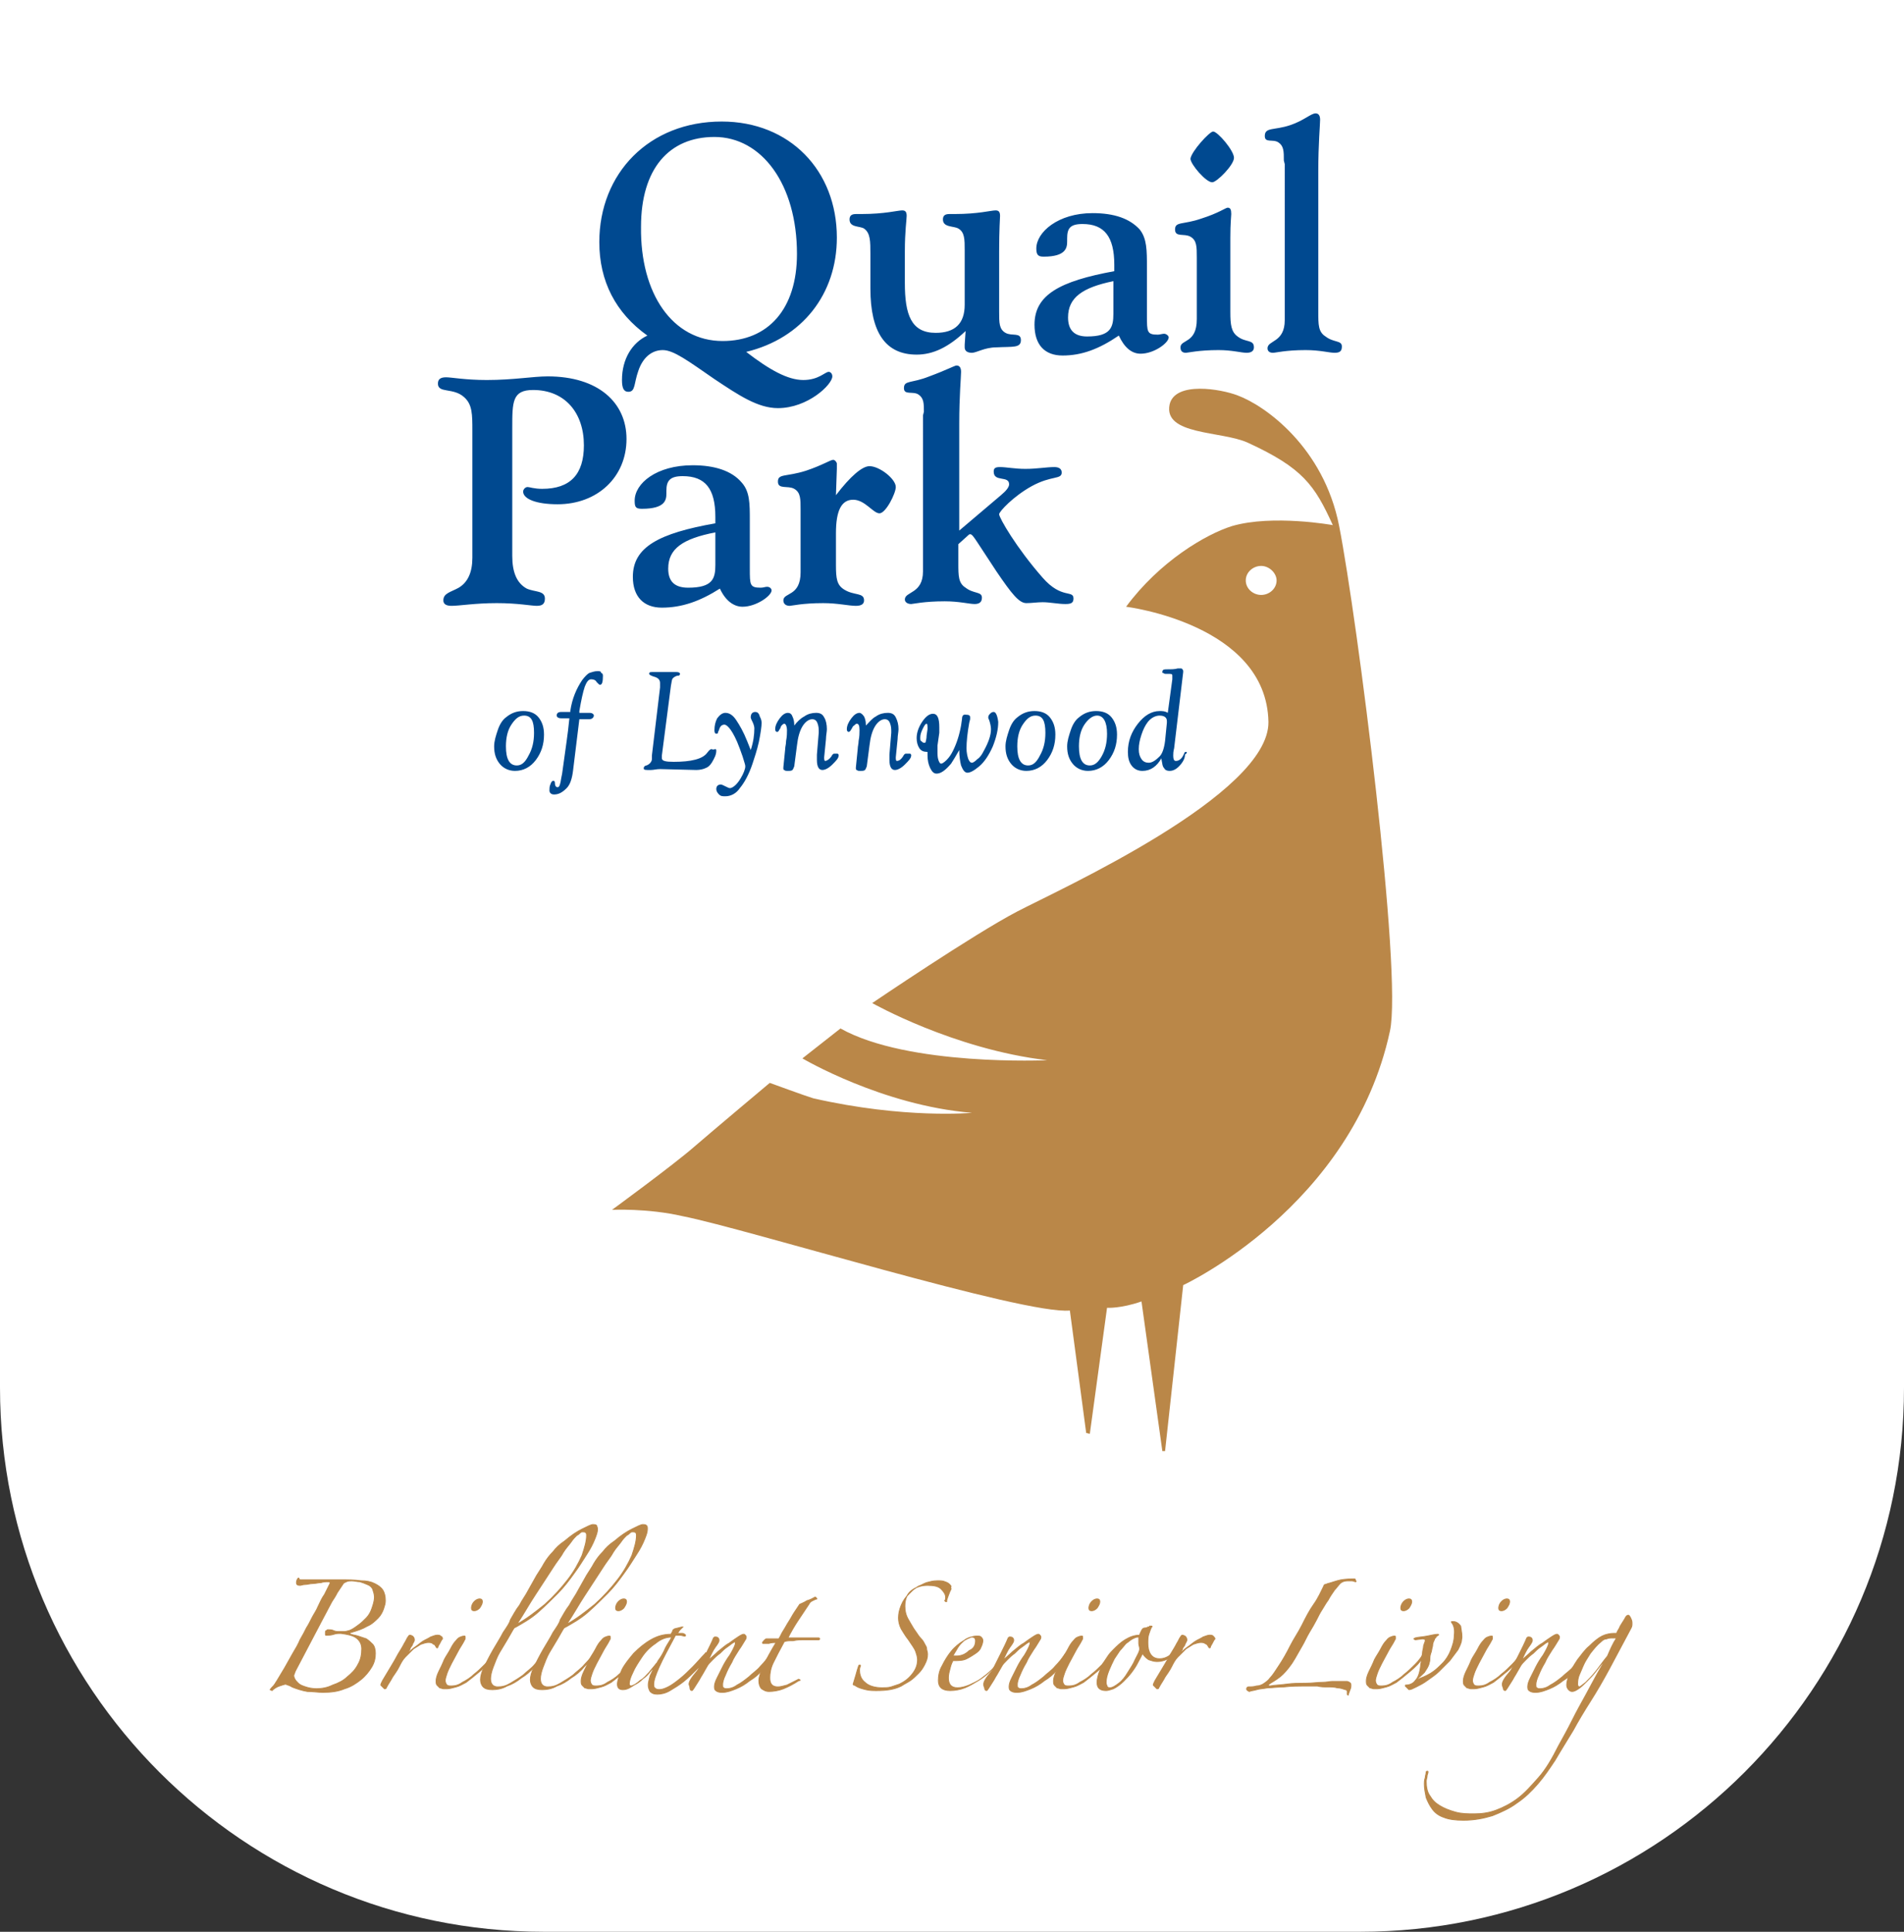 <?xml version="1.0" encoding="UTF-8"?> <svg xmlns="http://www.w3.org/2000/svg" xml:space="preserve" id="Layer_1" width="210" height="213" x="0" y="0" style="enable-background:new 0 0 210 213" version="1.1"><rect width="100%" height="100%" fill="#333333" stroke="none"/><style>.st1{fill:#ba8748}.st2{fill:#004990}.st3{fill:none;stroke:#ba8748;stroke-width:.1;stroke-miterlimit:10}.st4{fill:#00498f}</style><path d="M150 213H60c-33.1 0-60-26.9-60-60V0h210v153c0 33.1-26.9 60-60 60z" style="fill:#fff"></path><path d="M67.5 133.4s6.7-4.9 9-6.9c2.2-1.9 8.4-7.1 8.4-7.1s4.1 1.5 4.8 1.7c10.1 2.3 17.5 1.6 17.5 1.6-9.9-.8-18.7-6-18.7-6l4.2-3.3c7.5 4.2 22.8 3.5 22.8 3.5-10.3-1.2-19.3-6.3-19.3-6.3s11.2-7.6 16-10.1 27.8-12.9 27.7-20.9c-.2-10.8-15.7-12.7-15.7-12.7 3.7-5 8.8-8 11.7-8.9 4.5-1.3 11.1-.1 11.1-.1-2-4.4-3.3-6.3-9.4-9.1-2.9-1.3-9.3-.8-8.6-4.2.6-2.6 5.7-1.7 7.5-1 3 1.1 9.5 5.7 11.2 14.4 2 10.2 7 49.3 5.6 55.7-4.2 19.4-22.8 28-22.8 28l-2 18.3h-.3l-2.3-16.5c-2.3.8-3.8.7-3.8.7l-1.9 13.9-.4-.1-1.8-13.5c-5 .5-35.6-9-42.7-10.4-3.9-.9-7.8-.7-7.8-.7m71.6-71c-.9 0-1.7.7-1.7 1.6 0 .9.8 1.6 1.7 1.6s1.7-.7 1.7-1.6c0-.8-.8-1.6-1.7-1.6" class="st1"></path><path d="M66.1 26.7c0-7.6 5.5-13.3 13.5-13.3 7.5 0 12.7 5.4 12.7 12.8 0 6.2-3.8 11.1-10 12.6 2.6 2 4.6 3.1 6.3 3.1 1.7 0 2.4-.9 2.8-.9.2 0 .4.2.4.5 0 .9-2.7 3.5-6 3.5-2.2 0-4.3-1.4-7-3.2-2.9-2-4.5-3.2-5.7-3.2s-2.2.8-2.7 2.3c-.5 1.4-.3 2.3-1.1 2.3-.5 0-.7-.4-.7-1.3 0-2.3 1.1-4.1 2.8-4.9-3.5-2.5-5.3-6-5.3-10.3m13.6 10.9c5 0 8.2-3.5 8.2-9.6 0-7.7-3.9-12.9-9.1-12.9-5 0-8.1 3.5-8.1 9.9-.1 7.4 3.5 12.6 9 12.6M101.1 39.1c-3.4 0-5.1-2.4-5.1-7.3V28c0-1.4 0-2.3-.7-2.8-.5-.3-1.6-.1-1.6-1 0-.4.2-.6.7-.6h.6c2.6 0 4-.4 4.5-.4.3 0 .5.1.5.6 0 .4-.2 1.7-.2 3.9v3.5c0 3.5.7 5.5 3.4 5.5 2.1 0 3.2-1 3.2-3.1v-6c0-1.2 0-2-.7-2.4-.5-.3-1.7-.1-1.7-1 0-.4.2-.6.7-.6h.6c2.6 0 4-.4 4.5-.4.3 0 .5.1.5.6 0 .2-.1 1.5-.1 3.9v6.7c0 1.2 0 1.9.7 2.3.7.4 1.7-.1 1.7.8s-.9.7-2.7.8c-1.3 0-2.2.6-2.7.6s-.8-.2-.8-.6V38l.1-1.5c-1.9 1.8-3.6 2.6-5.4 2.6M117.2 39.2c-2 0-3.1-1.2-3.1-3.4 0-3.3 2.8-4.8 8.8-5.9v-.7c0-3.1-1.1-4.5-3.5-4.5-1.4 0-1.7.5-1.7 1.6v.3c0 .7-.1 1.7-2.6 1.7-.6 0-.8-.2-.8-.9 0-1.8 2.4-3.9 6.2-3.9 2.4 0 4.1.6 5.2 1.8.8 1 .8 2.3.8 4.2v5.3c0 1.8 0 2.1 1.2 2.1.2 0 .5-.1.7-.1s.5.2.5.4c0 .6-1.6 1.8-3.1 1.8-1 0-1.8-.7-2.4-2-2.2 1.5-4.1 2.2-6.2 2.2m.6-4.2c0 1.4.7 2.1 2.1 2.1 2.6 0 2.9-1 2.9-2.5V31c-3.4.7-5 1.8-5 4M132 28.4c0-1.2 0-1.9-.7-2.3s-1.7.1-1.7-.8.9-.5 2.9-1.2c1.9-.6 2.7-1.2 2.9-1.2.3 0 .4.2.4.7 0 .2-.1 1-.1 2.6v8.2c0 1.4.1 2.2.8 2.7.9.7 1.8.3 1.8 1.2 0 .4-.3.6-.8.6-.6 0-1.6-.3-3.1-.3-2.2 0-3.4.3-3.6.3-.4 0-.6-.2-.6-.6 0-.9 1.8-.4 1.8-3.1v-6.8zm1.8-13.9c.5 0 2.3 2.1 2.3 2.9s-1.9 2.7-2.4 2.7c-.7 0-2.4-2-2.4-2.6.1-.8 2.1-3 2.5-3M141.6 17.7c0-1 0-1.6-.6-2s-1.5.1-1.5-.7c0-1 1-.6 2.8-1.2 1.5-.5 2.3-1.3 2.8-1.3.3 0 .5.2.5.7 0 .6-.2 2.6-.2 5.7v15.5c0 1.4 0 2.2.8 2.7.9.7 1.8.4 1.8 1.1 0 .5-.2.7-.8.7s-1.6-.3-3.2-.3c-2.2 0-3.3.3-3.6.3-.4 0-.6-.2-.6-.5 0-.9 1.9-.6 1.9-3.1V18.1l-.1-.4zM51.2 43.8c-1.2-1.1-2.9-.4-2.9-1.5 0-.5.3-.7.9-.7.6 0 2.1.3 4.5.3 2.9 0 5.1-.4 6.7-.4 5.6 0 8.7 2.9 8.7 6.9 0 4.2-3.2 7.2-7.6 7.2-2.4 0-3.8-.6-3.8-1.4 0-.2.2-.5.5-.5.2 0 .7.2 1.6.2 3.1 0 4.6-1.6 4.6-4.8 0-3.6-2.1-6.1-5.6-6.1-2.3 0-2.3 1.3-2.3 4.2v14.1c0 1.8.5 3 1.6 3.6.9.4 2 .2 2 1.1 0 .6-.3.8-.9.8-.6 0-2.1-.3-4.4-.3-2.4 0-4.1.3-5 .3-.6 0-.9-.2-.9-.6 0-.8.8-.9 1.7-1.4 1-.6 1.5-1.7 1.5-3.3v-14c0-1.8 0-2.9-.9-3.7M73 67c-2 0-3.2-1.2-3.2-3.4 0-3.3 2.9-4.8 9.1-5.9V57c0-3.1-1.1-4.5-3.6-4.5-1.4 0-1.8.5-1.8 1.6v.3c0 .7-.1 1.7-2.7 1.7-.7 0-.8-.2-.8-.9 0-1.9 2.4-3.9 6.4-3.9 2.4 0 4.3.6 5.4 1.9.9 1 .9 2.3.9 4.2v5.3c0 1.8 0 2.1 1.2 2.1.3 0 .5-.1.7-.1.3 0 .5.2.5.4 0 .6-1.7 1.8-3.2 1.8-1 0-1.9-.7-2.5-2-2.2 1.4-4.2 2.1-6.4 2.1m.7-4.3c0 1.4.7 2.1 2.2 2.1 2.7 0 3-1 3-2.5V58.7c-3.6.7-5.2 1.8-5.2 4M88.3 56.2c0-1.2 0-1.9-.7-2.3-.7-.4-1.8.1-1.8-.8s.9-.5 3.1-1.2c1.8-.6 2.7-1.2 3-1.2.2 0 .4.3.4.4v.6l-.1 2.9c1.6-2.1 2.9-3.2 3.7-3.2 1.1 0 2.9 1.4 2.9 2.3 0 .7-1.1 2.9-1.8 2.9s-1.6-1.5-2.9-1.5-1.9 1.2-1.9 3.7v3.5c0 1.5.1 2.2.9 2.7 1.1.7 2.2.3 2.2 1.2 0 .4-.3.6-.9.6-.8 0-2-.3-3.6-.3-2.3 0-3.5.3-3.7.3-.4 0-.7-.2-.7-.6 0-.9 1.9-.4 1.9-3.1V56.2zM101.9 45.4c0-.9 0-1.5-.6-1.9s-1.6.1-1.6-.7c0-.9.8-.5 2.8-1.3 1.9-.7 2.8-1.2 3-1.2.3 0 .5.2.5.7 0 .6-.2 2.6-.2 5.7v11.8l4.6-3.9c.6-.5.9-.9.9-1.2 0-1-1.7-.2-1.7-1.4 0-.4.2-.5.7-.5.7 0 1.6.2 2.8.2 1.3 0 2.3-.2 3.2-.2.5 0 .8.2.8.6 0 .8-1.1.3-3.3 1.5-2 1.1-3.6 2.8-3.6 3.1 0 .4 1.9 3.7 4.8 7 2.1 2.4 3.4 1.3 3.4 2.3 0 .5-.3.6-.9.6-.8 0-1.7-.2-2.5-.2-.6 0-1.2.1-1.8.1-.8 0-1.6-1-3.3-3.5l-2.1-3.2c-.4-.6-.6-.9-.8-.9-.1 0-.2.1-.3.2l-1 .9v2.1c0 1.4 0 2.2.8 2.7.9.7 1.8.4 1.8 1.1 0 .5-.3.7-.8.7-.6 0-1.7-.3-3.3-.3-2.3 0-3.5.3-3.7.3-.4 0-.7-.2-.7-.5 0-.9 2-.6 2-3.1V45.8l.1-.4z" class="st2"></path><path d="M37.6 174.2c.8 0 1.5 0 2.2.1.6 0 1.1.1 1.5.3s.7.4.9.7.3.7.3 1.2c0 .3-.1.6-.2.9-.1.3-.3.7-.6 1s-.7.7-1.2.9c-.5.3-1.1.5-1.8.7 0 0-.1 0-.1.1 0 0 0 .1.1.1.3.1.5.1.8.2l.9.3c.3.2.5.4.7.6.2.2.3.6.3 1 0 .5-.1 1-.4 1.5-.3.5-.7 1-1.2 1.4s-1.1.8-1.8 1c-.7.3-1.5.4-2.4.4-.5 0-1.1-.1-1.7-.1-.6-.1-1.2-.3-1.7-.5-.1-.1-.2-.1-.4-.2-.1 0-.2-.1-.3-.1-.1 0-.4.1-.7.2-.3.1-.6.3-.8.5l-.2-.1c.2-.3.4-.4.5-.6.1-.1.1-.2.2-.3l.9-1.5c.3-.5.6-1.1.9-1.6.3-.5.6-1 .8-1.5.3-.5.5-.9.7-1.3.2-.3.4-.7.6-1.1.2-.4.5-.8.7-1.3.2-.4.4-.9.7-1.3l.6-1.2v-.1c0-.1-.1-.1-.2-.1-.3 0-.5 0-.8.1-.3 0-.6.1-.9.1-.3 0-.6.1-.8.1-.3 0-.5.1-.6.1-.3 0-.4-.1-.4-.3s.1-.4.2-.5c0 0 .1 0 .1.1s.1.1.2.1h4.4m3.7 1.9c0-.3-.1-.6-.2-.9-.1-.2-.3-.4-.6-.5-.2-.1-.5-.2-.8-.3-.3 0-.6-.1-.9-.1-.2 0-.4 0-.6.1s-.3.1-.4.3l-.6.9c-.2.4-.4.7-.6 1-.6 1.1-1.2 2.3-1.9 3.6s-1.4 2.7-2.1 4c-.1.2-.1.3-.2.5 0 .1 0 .2.1.4s.2.3.4.5.5.3.8.4c.3.1.7.2 1.2.2.6 0 1.2-.1 1.8-.4.6-.2 1.2-.5 1.6-.9.5-.4.9-.8 1.2-1.4.3-.5.4-1.1.4-1.7 0-.5-.2-.9-.6-1.2s-1-.4-1.7-.5c-.3 0-.5 0-.8.1s-.6.1-.8.1c-.1 0-.1 0-.1-.1v-.2c0-.1 0-.2.1-.2.1-.1.1-.1.2-.1.2 0 .4 0 .6.1.2.1.4.1.6.1h.6c.2 0 .4-.1.5-.1.3-.1.6-.3 1-.6.3-.2.6-.5.9-.8.3-.3.5-.7.6-1s.3-.8.3-1.3" class="st1"></path><path d="M37.6 174.2c.8 0 1.5 0 2.2.1.6 0 1.1.1 1.5.3s.7.4.9.7.3.7.3 1.2c0 .3-.1.6-.2.9-.1.3-.3.7-.6 1s-.7.7-1.2.9c-.5.3-1.1.5-1.8.7 0 0-.1 0-.1.1 0 0 0 .1.1.1.3.1.5.1.8.2l.9.3c.3.2.5.4.7.6.2.2.3.6.3 1 0 .5-.1 1-.4 1.5-.3.5-.7 1-1.2 1.4s-1.1.8-1.8 1c-.7.3-1.5.4-2.4.4-.5 0-1.1-.1-1.7-.1-.6-.1-1.2-.3-1.7-.5-.1-.1-.2-.1-.4-.2-.1 0-.2-.1-.3-.1-.1 0-.4.1-.7.2-.3.1-.6.3-.8.5l-.2-.1c.2-.3.4-.4.5-.6.1-.1.1-.2.2-.3l.9-1.5c.3-.5.6-1.1.9-1.6.3-.5.6-1 .8-1.5.3-.5.5-.9.7-1.3.2-.3.4-.7.6-1.1.2-.4.5-.8.7-1.3.2-.4.4-.9.7-1.3l.6-1.2v-.1c0-.1-.1-.1-.2-.1-.3 0-.5 0-.8.1-.3 0-.6.1-.9.1-.3 0-.6.1-.8.1-.3 0-.5.1-.6.1-.3 0-.4-.1-.4-.3s.1-.4.2-.5c0 0 .1 0 .1.1s.1.1.2.1h4.4zm3.7 1.9c0-.3-.1-.6-.2-.9-.1-.2-.3-.4-.6-.5-.2-.1-.5-.2-.8-.3-.3 0-.6-.1-.9-.1-.2 0-.4 0-.6.1s-.3.1-.4.3l-.6.9c-.2.4-.4.7-.6 1-.6 1.1-1.2 2.3-1.9 3.6s-1.4 2.7-2.1 4c-.1.2-.1.3-.2.5 0 .1 0 .2.1.4s.2.3.4.5.5.3.8.4c.3.1.7.2 1.2.2.6 0 1.2-.1 1.8-.4.6-.2 1.2-.5 1.6-.9.5-.4.9-.8 1.2-1.4.3-.5.4-1.1.4-1.7 0-.5-.2-.9-.6-1.2s-1-.4-1.7-.5c-.3 0-.5 0-.8.1s-.6.1-.8.1c-.1 0-.1 0-.1-.1v-.2c0-.1 0-.2.1-.2.1-.1.1-.1.2-.1.2 0 .4 0 .6.1.2.1.4.1.6.1h.6c.2 0 .4-.1.5-.1.3-.1.6-.3 1-.6.3-.2.6-.5.9-.8.3-.3.5-.7.6-1s.3-.8.3-1.3z" class="st3"></path><path d="M48.8 180.7c-.1.1-.2.3-.3.5s-.2.3-.2.4c0 .1-.1.1-.1.1l-.1-.1c0-.1-.1-.1-.1-.2-.1-.1-.2-.1-.3-.2-.1-.1-.3-.1-.5-.1s-.5.1-.8.2c-.3.2-.5.3-.8.5l-.9.9c-.3.3-.5.7-.7 1.1-.2.4-.5.8-.7 1.1-.2.4-.5.8-.7 1.2 0 .1-.1.1-.2.1l-.2-.2-.2-.2c0-.1.1-.3.2-.5l.9-1.5c.3-.5.6-1 .8-1.4.3-.5.5-.8.7-1.2.2-.3.3-.6.4-.7.1-.2.2-.2.2-.2s.1 0 .3.1c.1.1.2.2.2.4 0 .1 0 .1-.1.3-.1.1-.1.3-.2.4-.1.1-.2.3-.2.4-.1.1-.1.2-.2.3-.1.1-.1.1 0 .1 0 0 .1 0 .1-.1.2-.2.4-.4.7-.6.3-.2.5-.4.8-.6.3-.2.6-.3.9-.5.3-.1.5-.2.7-.2s.3 0 .4.1c.2.1.2.2.2.3" class="st1"></path><path d="M48.8 180.7c-.1.1-.2.3-.3.5s-.2.3-.2.4c0 .1-.1.1-.1.1l-.1-.1c0-.1-.1-.1-.1-.2-.1-.1-.2-.1-.3-.2-.1-.1-.3-.1-.5-.1s-.5.1-.8.2c-.3.2-.5.3-.8.5l-.9.9c-.3.3-.5.7-.7 1.1-.2.4-.5.8-.7 1.1-.2.4-.5.8-.7 1.2 0 .1-.1.1-.2.1l-.2-.2-.2-.2c0-.1.1-.3.2-.5l.9-1.5c.3-.5.6-1 .8-1.4.3-.5.5-.8.7-1.2.2-.3.3-.6.4-.7.1-.2.2-.2.2-.2s.1 0 .3.1c.1.1.2.2.2.4 0 .1 0 .1-.1.3-.1.1-.1.3-.2.4-.1.1-.2.3-.2.4-.1.1-.1.2-.2.3-.1.1-.1.1 0 .1 0 0 .1 0 .1-.1.2-.2.4-.4.7-.6.3-.2.5-.4.8-.6.3-.2.6-.3.9-.5.3-.1.5-.2.7-.2s.3 0 .4.1c.2.1.2.2.2.3z" class="st3"></path><path d="M54.4 182.7c-.4.6-.9 1.1-1.5 1.6s-1.1.9-1.5 1.2c-.4.2-.7.4-1.1.5-.4.1-.7.2-1 .2h-.4c-.1 0-.3-.1-.4-.1l-.3-.3c-.1-.1-.1-.3-.1-.5s.1-.6.3-1 .4-.8.6-1.3c.2-.4.5-.8.7-1.2s.4-.7.6-.9c.1-.1.2-.3.5-.4.2-.1.4-.1.4-.1.1 0 .1 0 .1.1v.2c0 .1-.1.1-.1.2-.2.4-.5.8-.7 1.2s-.5.9-.7 1.3c-.2.4-.4.8-.5 1.1s-.2.6-.2.8.1.4.2.5c.1.1.3.1.5.1.4 0 .8-.1 1.2-.4.4-.2.9-.5 1.3-.9.4-.3.8-.7 1.2-1.1.4-.4.6-.7.8-1l.1-.1v.3m-1.2-6.1c0 .2-.1.4-.3.7-.2.2-.4.3-.6.3-.2 0-.3-.1-.3-.3s.1-.5.3-.7.4-.3.6-.3.3.1.3.3" class="st1"></path><path d="M54.4 182.7c-.4.6-.9 1.1-1.5 1.6s-1.1.9-1.5 1.2c-.4.2-.7.4-1.1.5-.4.1-.7.2-1 .2h-.4c-.1 0-.3-.1-.4-.1l-.3-.3c-.1-.1-.1-.3-.1-.5s.1-.6.3-1 .4-.8.6-1.3c.2-.4.5-.8.7-1.2s.4-.7.6-.9c.1-.1.2-.3.5-.4.2-.1.4-.1.4-.1.1 0 .1 0 .1.1v.2c0 .1-.1.1-.1.2-.2.4-.5.8-.7 1.2s-.5.9-.7 1.3c-.2.4-.4.8-.5 1.1s-.2.6-.2.8.1.4.2.5c.1.1.3.1.5.1.4 0 .8-.1 1.2-.4.4-.2.9-.5 1.3-.9.4-.3.8-.7 1.2-1.1.4-.4.6-.7.8-1l.1-.1v.3zm-1.2-6.1c0 .2-.1.4-.3.7-.2.2-.4.3-.6.3-.2 0-.3-.1-.3-.3s.1-.5.3-.7.4-.3.6-.3.3.1.3.3z" class="st3"></path><path d="M65.9 168.6c0 .3-.1.6-.3 1.1-.2.5-.5 1.1-.9 1.7-.4.6-.8 1.3-1.4 2.1-.5.7-1.1 1.5-1.8 2.2s-1.4 1.4-2.2 2.1c-.8.7-1.7 1.2-2.6 1.7-.2.3-.4.7-.7 1.2l-.9 1.5c-.3.5-.5 1.1-.7 1.6s-.3 1-.3 1.3c0 .6.3.9.8.9s.9-.1 1.4-.4c.5-.3 1-.6 1.4-.9.4-.4.9-.7 1.3-1.2.4-.4.7-.8 1-1.1.1-.1.2-.2.2-.1s0 .1-.1.2c-.3.4-.7.8-1.2 1.3-.4.5-.9.9-1.4 1.2-.5.4-1 .7-1.6.9-.5.3-1.1.4-1.6.4s-.8-.1-1-.3-.3-.5-.3-.8.1-.8.4-1.4c.3-.6.6-1.2 1-1.9s.8-1.3 1.1-1.9c.4-.6.7-1 .8-1.4.3-.5.6-1.1 1-1.6.3-.6.7-1.1 1-1.7.3-.5.6-1.1.9-1.6.3-.5.6-.9.8-1.3.3-.5.6-.9 1-1.3.3-.4.7-.8 1.3-1.2.7-.6 1.3-1 1.9-1.3s1-.5 1.2-.5c.1 0 .3 0 .4.1 0 .1.1.2.1.4m-1.2.7c0-.3-.1-.4-.4-.4-.1 0-.2 0-.3.1-.1.1-.2.2-.4.3-.2.2-.4.4-.6.7-.2.3-.6.7-.9 1.2-.1.2-.3.5-.6.9s-.6.9-1 1.5-.9 1.4-1.5 2.3c-.6.9-1.2 2-2 3.2 1.1-.6 2.1-1.4 3.1-2.2 1-.9 1.8-1.8 2.5-2.7s1.2-1.8 1.6-2.7c.3-.9.5-1.6.5-2.2" class="st1"></path><path d="M65.9 168.6c0 .3-.1.6-.3 1.1-.2.5-.5 1.1-.9 1.7-.4.6-.8 1.3-1.4 2.1-.5.7-1.1 1.5-1.8 2.2s-1.4 1.4-2.2 2.1c-.8.7-1.7 1.2-2.6 1.7-.2.3-.4.7-.7 1.2l-.9 1.5c-.3.5-.5 1.1-.7 1.6s-.3 1-.3 1.3c0 .6.3.9.8.9s.9-.1 1.4-.4c.5-.3 1-.6 1.4-.9.4-.4.9-.7 1.3-1.2.4-.4.7-.8 1-1.1.1-.1.2-.2.2-.1s0 .1-.1.2c-.3.4-.7.8-1.2 1.3-.4.5-.9.9-1.4 1.2-.5.4-1 .7-1.6.9-.5.3-1.1.4-1.6.4s-.8-.1-1-.3-.3-.5-.3-.8.1-.8.4-1.4c.3-.6.6-1.2 1-1.9s.8-1.3 1.1-1.9c.4-.6.7-1 .8-1.4.3-.5.6-1.1 1-1.6.3-.6.7-1.1 1-1.7.3-.5.6-1.1.9-1.6.3-.5.6-.9.8-1.3.3-.5.6-.9 1-1.3.3-.4.7-.8 1.3-1.2.7-.6 1.3-1 1.9-1.3s1-.5 1.2-.5c.1 0 .3 0 .4.1 0 .1.1.2.1.4zm-1.2.7c0-.3-.1-.4-.4-.4-.1 0-.2 0-.3.1-.1.1-.2.2-.4.3-.2.2-.4.4-.6.7-.2.3-.6.7-.9 1.2-.1.2-.3.5-.6.9s-.6.9-1 1.5-.9 1.4-1.5 2.3c-.6.9-1.2 2-2 3.2 1.1-.6 2.1-1.4 3.1-2.2 1-.9 1.8-1.8 2.5-2.7s1.2-1.8 1.6-2.7c.3-.9.5-1.6.5-2.2z" class="st3"></path><path d="M71.4 168.6c0 .3-.1.6-.3 1.1-.2.5-.5 1.1-.9 1.7-.4.6-.8 1.3-1.4 2.1-.5.7-1.1 1.5-1.8 2.2-.7.7-1.4 1.4-2.2 2.1-.8.7-1.7 1.2-2.6 1.7-.2.3-.4.7-.7 1.2l-.9 1.5c-.3.5-.5 1.1-.7 1.6s-.3 1-.3 1.3c0 .6.3.9.8.9s.9-.1 1.4-.4c.5-.3 1-.6 1.4-.9.4-.4.9-.7 1.3-1.2.4-.4.7-.8 1-1.1.1-.1.2-.2.2-.1s0 .1-.1.2c-.3.4-.7.8-1.2 1.3-.4.5-.9.9-1.4 1.2-.5.4-1 .7-1.6.9-.5.3-1.1.4-1.6.4s-.8-.1-1-.3-.3-.5-.3-.8.1-.8.4-1.4c.3-.6.6-1.2 1-1.9s.8-1.3 1.1-1.9c.4-.6.7-1 .8-1.4.3-.5.6-1.1 1-1.6.3-.6.7-1.1 1-1.7.3-.5.6-1.1.9-1.6s.6-.9.8-1.3c.3-.5.6-.9 1-1.3.3-.4.7-.8 1.3-1.2.7-.6 1.3-1 1.9-1.3s1-.5 1.2-.5c.1 0 .3 0 .4.1.1.1.1.2.1.4m-1.2.7c0-.3-.1-.4-.4-.4-.1 0-.2 0-.3.1-.1.1-.2.2-.4.3-.2.2-.4.4-.6.7s-.6.7-.9 1.2c-.1.2-.3.5-.6.9s-.6.9-1 1.5-.9 1.4-1.5 2.3c-.6.9-1.2 2-2 3.2 1.1-.6 2.1-1.4 3.1-2.2 1-.9 1.8-1.8 2.5-2.7s1.2-1.8 1.6-2.7c.3-.9.5-1.6.5-2.2" class="st1"></path><path d="M71.4 168.6c0 .3-.1.6-.3 1.1-.2.5-.5 1.1-.9 1.7-.4.6-.8 1.3-1.4 2.1-.5.7-1.1 1.5-1.8 2.2-.7.7-1.4 1.4-2.2 2.1-.8.7-1.7 1.2-2.6 1.7-.2.3-.4.7-.7 1.2l-.9 1.5c-.3.5-.5 1.1-.7 1.6s-.3 1-.3 1.3c0 .6.3.9.8.9s.9-.1 1.4-.4c.5-.3 1-.6 1.4-.9.4-.4.9-.7 1.3-1.2.4-.4.7-.8 1-1.1.1-.1.2-.2.2-.1s0 .1-.1.2c-.3.4-.7.8-1.2 1.3-.4.5-.9.9-1.4 1.2-.5.4-1 .7-1.6.9-.5.3-1.1.4-1.6.4s-.8-.1-1-.3-.3-.5-.3-.8.1-.8.4-1.4c.3-.6.6-1.2 1-1.9s.8-1.3 1.1-1.9c.4-.6.7-1 .8-1.4.3-.5.6-1.1 1-1.6.3-.6.7-1.1 1-1.7.3-.5.6-1.1.9-1.6s.6-.9.8-1.3c.3-.5.6-.9 1-1.3.3-.4.7-.8 1.3-1.2.7-.6 1.3-1 1.9-1.3s1-.5 1.2-.5c.1 0 .3 0 .4.1.1.1.1.2.1.4zm-1.2.7c0-.3-.1-.4-.4-.4-.1 0-.2 0-.3.1-.1.1-.2.2-.4.3-.2.2-.4.4-.6.7s-.6.7-.9 1.2c-.1.2-.3.5-.6.9s-.6.9-1 1.5-.9 1.4-1.5 2.3c-.6.9-1.2 2-2 3.2 1.1-.6 2.1-1.4 3.1-2.2 1-.9 1.8-1.8 2.5-2.7s1.2-1.8 1.6-2.7c.3-.9.5-1.6.5-2.2z" class="st3"></path><path d="M70.4 182.7c-.4.6-.9 1.1-1.5 1.6s-1.1.9-1.5 1.2c-.4.2-.7.4-1.1.5s-.7.2-1 .2h-.4c-.1 0-.3-.1-.4-.1l-.3-.3c-.1-.1-.1-.3-.1-.5s.1-.6.3-1c.2-.4.4-.8.6-1.3.2-.4.5-.8.7-1.2s.4-.7.6-.9c.1-.1.2-.3.5-.4.2-.1.4-.1.4-.1.1 0 .1 0 .1.1v.2c0 .1-.1.1-.1.2-.2.4-.5.8-.7 1.2s-.5.9-.7 1.3c-.2.4-.4.8-.5 1.1s-.2.6-.2.8.1.4.2.5.3.1.5.1c.4 0 .8-.1 1.2-.4.4-.2.9-.5 1.3-.9.4-.3.8-.7 1.2-1.1.4-.4.6-.7.8-1l.1-.1v.3m-1.3-6.1c0 .2-.1.4-.3.7-.2.2-.4.3-.6.3s-.3-.1-.3-.3.1-.5.3-.7c.2-.2.4-.3.6-.3.2 0 .3.1.3.3" class="st1"></path><path d="M70.4 182.7c-.4.6-.9 1.1-1.5 1.6s-1.1.9-1.5 1.2c-.4.2-.7.4-1.1.5s-.7.2-1 .2h-.4c-.1 0-.3-.1-.4-.1l-.3-.3c-.1-.1-.1-.3-.1-.5s.1-.6.3-1c.2-.4.4-.8.6-1.3.2-.4.5-.8.7-1.2s.4-.7.6-.9c.1-.1.2-.3.5-.4.2-.1.4-.1.4-.1.1 0 .1 0 .1.1v.2c0 .1-.1.1-.1.2-.2.4-.5.8-.7 1.2s-.5.9-.7 1.3c-.2.4-.4.8-.5 1.1s-.2.6-.2.8.1.4.2.5.3.1.5.1c.4 0 .8-.1 1.2-.4.4-.2.9-.5 1.3-.9.4-.3.8-.7 1.2-1.1.4-.4.6-.7.8-1l.1-.1v.3zm-1.3-6.1c0 .2-.1.4-.3.7-.2.2-.4.3-.6.3s-.3-.1-.3-.3.1-.5.3-.7c.2-.2.4-.3.6-.3.2 0 .3.1.3.3z" class="st3"></path><path d="M78.3 182.5c-.4.5-.9 1-1.4 1.5s-1 1-1.5 1.4-1 .7-1.5 1-1 .4-1.4.4-.6-.1-.8-.3c-.1-.2-.2-.4-.2-.7s.1-.6.2-1c.2-.4.4-.9.7-1.4-.2.3-.5.6-.8 1-.3.3-.6.7-1 .9-.3.3-.7.5-1 .7s-.6.3-.9.3c-.4 0-.6-.2-.6-.6 0-.4.2-.9.5-1.6.3-.6.8-1.2 1.3-1.8.6-.6 1.2-1.1 1.9-1.5.7-.4 1.4-.6 2.2-.6.1-.2.2-.3.2-.4s.1-.1.2-.2l.8-.2h.1l-.3.3c-.1.1-.2.3-.3.4h.4c.2 0 .3 0 .4.1.1 0 .1.1.1.1 0 .1 0 .1-.1.1s-.3-.1-.5-.1h-.5c-.8 1.5-1.4 2.6-1.8 3.5s-.6 1.5-.6 1.9c0 .2 0 .3.1.4.1.1.2.2.5.2s.6-.1 1-.3.8-.5 1.3-.9.9-.8 1.4-1.3.9-1 1.4-1.5c0-.1.1-.1.1 0 .4.1.4.2.4.2m-4.2-2c-.6 0-1.2.2-1.8.7-.6.4-1.1.9-1.5 1.5s-.8 1.2-1 1.7c-.3.6-.4 1-.4 1.3 0 .1.1.2.2.2s.3-.1.5-.2.5-.3.8-.6c.3-.2.6-.5.9-.9.3-.3.6-.7.8-1.1.3-.4.6-.9.8-1.4.2-.4.5-.8.7-1.2z" class="st1"></path><path d="M78.3 182.5c-.4.5-.9 1-1.4 1.5s-1 1-1.5 1.4-1 .7-1.5 1-1 .4-1.4.4-.6-.1-.8-.3c-.1-.2-.2-.4-.2-.7s.1-.6.2-1c.2-.4.4-.9.7-1.4-.2.3-.5.6-.8 1-.3.3-.6.7-1 .9-.3.3-.7.5-1 .7s-.6.3-.9.3c-.4 0-.6-.2-.6-.6 0-.4.2-.9.5-1.6.3-.6.8-1.2 1.3-1.8.6-.6 1.2-1.1 1.9-1.5.7-.4 1.4-.6 2.2-.6.1-.2.2-.3.2-.4s.1-.1.2-.2l.8-.2h.1l-.3.3c-.1.1-.2.3-.3.4h.4c.2 0 .3 0 .4.1.1 0 .1.1.1.1 0 .1 0 .1-.1.1s-.3-.1-.5-.1h-.5c-.8 1.5-1.4 2.6-1.8 3.5s-.6 1.5-.6 1.9c0 .2 0 .3.1.4.1.1.2.2.5.2s.6-.1 1-.3.8-.5 1.3-.9.9-.8 1.4-1.3.9-1 1.4-1.5c0-.1.1-.1.1 0 .4.1.4.2.4.2zm-4.2-2c-.6 0-1.2.2-1.8.7-.6.4-1.1.9-1.5 1.5s-.8 1.2-1 1.7c-.3.6-.4 1-.4 1.3 0 .1.1.2.2.2s.3-.1.5-.2.5-.3.8-.6c.3-.2.6-.5.9-.9.3-.3.6-.7.8-1.1.3-.4.6-.9.8-1.4.2-.4.5-.8.7-1.2z" class="st3"></path><path d="M85.2 182.7c-.3.5-.7.9-1.1 1.4s-.9.9-1.4 1.2c-.5.4-1 .7-1.5.9s-1 .4-1.5.4c-.2 0-.4 0-.6-.1s-.3-.2-.3-.5.1-.6.3-1l.6-1.2c.2-.4.5-.9.8-1.3.3-.5.5-.9.6-1.2v-.2c0-.1-.1-.1-.2 0-.2.1-.4.3-.7.5-.3.2-.5.4-.8.7-.3.2-.6.5-.8.7-.3.3-.5.5-.6.7-.3.5-.5.9-.7 1.2-.2.4-.5.8-.8 1.3-.1.1-.1.2-.2.2s-.2-.1-.2-.3-.1-.3-.1-.4c0-.2.1-.4.3-.7.2-.3.5-.6.7-.9l.9-1.8c.3-.6.6-1.2.8-1.7.1-.1.1-.1.2-.1s.2 0 .3.1.1.2.1.3-.1.3-.4.7-.5.9-.8 1.5c.3-.3.7-.6 1.1-1 .4-.3.8-.7 1.2-.9.4-.3.7-.5 1-.7s.5-.3.6-.3.1 0 .2.1.1.2.1.2 0 .2-.1.3c-.2.3-.4.7-.7 1.1-.3.5-.6.9-.8 1.4-.3.5-.5.9-.7 1.4-.2.4-.3.8-.3 1s0 .4.1.4c.1.1.2.1.4.1.3 0 .7-.1 1.1-.4.4-.2.8-.5 1.3-.9.4-.4.9-.7 1.3-1.2.4-.4.7-.8 1-1.2 0-.1.1-.1.2 0 .2.1.2.1.1.2" class="st1"></path><path d="M85.2 182.7c-.3.5-.7.9-1.1 1.4s-.9.9-1.4 1.2c-.5.4-1 .7-1.5.9s-1 .4-1.5.4c-.2 0-.4 0-.6-.1s-.3-.2-.3-.5.1-.6.3-1l.6-1.2c.2-.4.5-.9.8-1.3.3-.5.5-.9.6-1.2v-.2c0-.1-.1-.1-.2 0-.2.1-.4.3-.7.5-.3.2-.5.4-.8.7-.3.2-.6.5-.8.7-.3.3-.5.5-.6.7-.3.5-.5.9-.7 1.2-.2.4-.5.8-.8 1.3-.1.1-.1.2-.2.2s-.2-.1-.2-.3-.1-.3-.1-.4c0-.2.1-.4.3-.7.2-.3.5-.6.7-.9l.9-1.8c.3-.6.6-1.2.8-1.7.1-.1.1-.1.2-.1s.2 0 .3.1.1.2.1.3-.1.3-.4.7-.5.9-.8 1.5c.3-.3.7-.6 1.1-1 .4-.3.8-.7 1.2-.9.4-.3.7-.5 1-.7s.5-.3.6-.3.1 0 .2.1.1.2.1.2 0 .2-.1.3c-.2.3-.4.7-.7 1.1-.3.5-.6.9-.8 1.4-.3.5-.5.9-.7 1.4-.2.4-.3.8-.3 1s0 .4.1.4c.1.1.2.1.4.1.3 0 .7-.1 1.1-.4.4-.2.8-.5 1.3-.9.4-.4.9-.7 1.3-1.2.4-.4.7-.8 1-1.2 0-.1.1-.1.2 0 .2.1.2.1.1.2z" class="st3"></path><path d="M90.1 176.3c-.1 0-.3.1-.5.2s-.3.2-.4.4l-1.2 1.8c-.4.6-.8 1.3-1.1 1.9h3.4c.1 0 .1.1.1.1s0 .1-.1.1h-1.7c-.3 0-.7 0-1.1.1-.4 0-.7 0-1 .1-.5.9-.9 1.7-1.2 2.3-.3.6-.4 1.2-.4 1.7 0 .7.3 1 .9 1 .3 0 .6-.1 1-.2l1.2-.6c.1-.1.1 0 .2 0 .1.1 0 .1-.1.1-.6.4-1.2.7-1.7.9s-1.1.3-1.6.3c-.3 0-.5-.1-.8-.3-.2-.2-.3-.5-.3-.9s.2-.9.5-1.6.8-1.6 1.4-2.6c-.2 0-.5 0-.8.1h-.6c-.1 0-.1 0-.1-.1.1-.1.2-.3.4-.4h1.4c.2-.3.3-.6.5-.9.2-.3.4-.7.6-1s.4-.7.6-1l.6-.9c.2-.1.5-.2.8-.4.4-.1.7-.3.9-.4 0 0 .1 0 .2.2.1 0 .1 0 0 0" class="st1"></path><path d="M90.1 176.3c-.1 0-.3.1-.5.2s-.3.2-.4.4l-1.2 1.8c-.4.6-.8 1.3-1.1 1.9h3.4c.1 0 .1.1.1.1s0 .1-.1.1h-1.7c-.3 0-.7 0-1.1.1-.4 0-.7 0-1 .1-.5.9-.9 1.7-1.2 2.3-.3.6-.4 1.2-.4 1.7 0 .7.3 1 .9 1 .3 0 .6-.1 1-.2l1.2-.6c.1-.1.1 0 .2 0 .1.1 0 .1-.1.1-.6.4-1.2.7-1.7.9s-1.1.3-1.6.3c-.3 0-.5-.1-.8-.3-.2-.2-.3-.5-.3-.9s.2-.9.5-1.6.8-1.6 1.4-2.6c-.2 0-.5 0-.8.1h-.6c-.1 0-.1 0-.1-.1.1-.1.2-.3.4-.4h1.4c.2-.3.3-.6.5-.9.2-.3.4-.7.6-1s.4-.7.6-1l.6-.9c.2-.1.5-.2.8-.4.4-.1.7-.3.9-.4 0 0 .1 0 .2.2.1 0 .1 0 0 0z" class="st3"></path><path d="M104.9 175.2c-.1.2-.2.4-.3.7-.1.3-.2.5-.2.7-.1 0-.1 0-.2-.1.1-.1.1-.2.1-.4 0-.3-.2-.6-.5-.9-.3-.3-.8-.4-1.5-.4s-1.3.2-1.8.6c-.5.4-.7 1-.7 1.7 0 .5.1 1 .4 1.5s.5.9.8 1.3c.2.3.4.6.6.8s.3.4.4.6c.1.2.2.3.2.5s.1.3.1.6c0 .4-.1.7-.3 1.1-.2.4-.4.7-.7 1-.3.3-.6.6-.9.8s-.7.4-1 .6c-.8.4-1.7.5-2.7.5-.4 0-.8 0-1.2-.1-.4-.1-.8-.2-1.1-.4-.1-.1-.2-.1-.2-.1-.1 0-.1-.1-.1-.1.1-.3.2-.7.3-1 .1-.4.2-.7.3-1 0 0 0-.1.1-.1s.1 0 .1.1c-.1.2-.1.3-.1.5 0 .5.2 1 .6 1.3.4.4 1.1.6 1.9.6.3 0 .7 0 1-.1l.9-.3c.6-.3 1-.6 1.4-1.1s.6-1 .6-1.6c0-.3-.1-.6-.2-.9-.1-.3-.4-.7-.8-1.3-.4-.5-.6-.9-.8-1.2-.2-.4-.3-.8-.3-1.2 0-.5.1-.9.3-1.4.2-.5.5-.9.8-1.2l.4-.4c.2-.2.4-.3.7-.5.3-.1.6-.3.9-.4.4-.1.7-.2 1.2-.2.3 0 .6 0 .8.1.3.1.5.2.7.5-.1.1 0 .2 0 .3" class="st1"></path><path d="M104.9 175.2c-.1.2-.2.4-.3.7-.1.3-.2.5-.2.7-.1 0-.1 0-.2-.1.1-.1.1-.2.1-.4 0-.3-.2-.6-.5-.9-.3-.3-.8-.4-1.5-.4s-1.3.2-1.8.6c-.5.4-.7 1-.7 1.7 0 .5.1 1 .4 1.5s.5.9.8 1.3c.2.3.4.6.6.8s.3.4.4.6c.1.2.2.3.2.5s.1.3.1.6c0 .4-.1.7-.3 1.1-.2.4-.4.7-.7 1-.3.3-.6.6-.9.8s-.7.4-1 .6c-.8.4-1.7.5-2.7.5-.4 0-.8 0-1.2-.1-.4-.1-.8-.2-1.1-.4-.1-.1-.2-.1-.2-.1-.1 0-.1-.1-.1-.1.1-.3.2-.7.3-1 .1-.4.2-.7.3-1 0 0 0-.1.1-.1s.1 0 .1.1c-.1.2-.1.3-.1.5 0 .5.2 1 .6 1.3.4.4 1.1.6 1.9.6.3 0 .7 0 1-.1l.9-.3c.6-.3 1-.6 1.4-1.1s.6-1 .6-1.6c0-.3-.1-.6-.2-.9-.1-.3-.4-.7-.8-1.3-.4-.5-.6-.9-.8-1.2-.2-.4-.3-.8-.3-1.2 0-.5.1-.9.3-1.4.2-.5.5-.9.8-1.2l.4-.4c.2-.2.4-.3.7-.5.3-.1.6-.3.9-.4.4-.1.7-.2 1.2-.2.3 0 .6 0 .8.1.3.1.5.2.7.5-.1.1 0 .2 0 .3z" class="st3"></path><path d="M110.4 183c-.3.4-.7.8-1.1 1.2s-.9.8-1.4 1.1-1 .6-1.5.8-1.1.3-1.6.3c-.9 0-1.3-.4-1.3-1.1 0-.5.1-1.1.4-1.6.3-.6.6-1.1 1-1.6s.9-.9 1.4-1.2 1-.5 1.4-.5c.3 0 .4 0 .5.1s.2.2.2.4-.1.5-.2.7c-.1.3-.3.5-.6.7-.3.2-.6.4-1 .6-.4.2-.9.2-1.5.2-.1.2-.2.4-.3.8-.1.4-.2.7-.2 1.1 0 .7.3 1.1 1 1.1.4 0 .8-.1 1.3-.3.4-.2.9-.4 1.3-.7s.8-.6 1.2-1c.4-.4.6-.7.9-1h.1v-.1m-2.8-2.1c0-.2-.1-.4-.4-.4-.2 0-.4.1-.6.2-.2.1-.4.3-.6.5s-.4.5-.5.7c-.2.3-.3.5-.4.7h.4c.5 0 1-.2 1.4-.6.5-.2.7-.6.7-1.1" class="st1"></path><path d="M110.4 183c-.3.4-.7.8-1.1 1.2s-.9.8-1.4 1.1-1 .6-1.5.8-1.1.3-1.6.3c-.9 0-1.3-.4-1.3-1.1 0-.5.1-1.1.4-1.6.3-.6.6-1.1 1-1.6s.9-.9 1.4-1.2 1-.5 1.4-.5c.3 0 .4 0 .5.1s.2.2.2.4-.1.5-.2.7c-.1.3-.3.5-.6.7-.3.2-.6.4-1 .6-.4.2-.9.2-1.5.2-.1.2-.2.4-.3.8-.1.4-.2.7-.2 1.1 0 .7.3 1.1 1 1.1.4 0 .8-.1 1.3-.3.4-.2.9-.4 1.3-.7s.8-.6 1.2-1c.4-.4.6-.7.9-1h.1v-.1zm-2.8-2.1c0-.2-.1-.4-.4-.4-.2 0-.4.1-.6.2-.2.1-.4.3-.6.5s-.4.5-.5.7c-.2.3-.3.5-.4.7h.4c.5 0 1-.2 1.4-.6.5-.2.7-.6.7-1.1z" class="st3"></path><path d="M117.7 182.7c-.3.5-.7.9-1.1 1.4s-.9.9-1.4 1.2c-.5.4-1 .7-1.5.9s-1 .4-1.5.4c-.2 0-.4 0-.6-.1s-.3-.2-.3-.5.1-.6.3-1l.6-1.2c.2-.4.5-.9.8-1.3.3-.5.5-.9.6-1.2v-.2c0-.1-.1-.1-.2 0-.2.1-.4.3-.7.5-.3.2-.5.4-.8.7-.3.2-.6.5-.8.7-.3.3-.5.5-.6.7-.3.5-.5.9-.7 1.2-.2.4-.5.8-.8 1.3-.1.1-.1.2-.2.2s-.2-.1-.2-.3c-.1-.2-.1-.3-.1-.4 0-.2.1-.4.3-.7.2-.3.5-.6.7-.9l.9-1.8c.3-.6.6-1.2.8-1.7.1-.1.1-.1.2-.1s.2 0 .3.1c.1.1.1.2.1.3s-.1.3-.4.7-.5.9-.8 1.5c.3-.3.7-.6 1.1-1 .4-.3.8-.7 1.2-.9.4-.3.7-.5 1-.7s.5-.3.6-.3.1 0 .2.1.1.2.1.2 0 .2-.1.3c-.2.3-.4.7-.7 1.1-.3.5-.6.9-.8 1.4-.3.5-.5.9-.7 1.4-.2.4-.3.8-.3 1s0 .4.1.4c.1.1.2.1.4.1.3 0 .7-.1 1.1-.4.4-.2.8-.5 1.3-.9.4-.4.9-.7 1.3-1.2.4-.4.7-.8 1-1.2 0-.1.1-.1.2 0 .2.1.2.1.1.2" class="st1"></path><path d="M117.7 182.7c-.3.5-.7.9-1.1 1.4s-.9.9-1.4 1.2c-.5.4-1 .7-1.5.9s-1 .4-1.5.4c-.2 0-.4 0-.6-.1s-.3-.2-.3-.5.1-.6.3-1l.6-1.2c.2-.4.5-.9.8-1.3.3-.5.5-.9.6-1.2v-.2c0-.1-.1-.1-.2 0-.2.1-.4.3-.7.5-.3.2-.5.4-.8.7-.3.2-.6.5-.8.7-.3.3-.5.5-.6.7-.3.5-.5.9-.7 1.2-.2.4-.5.8-.8 1.3-.1.1-.1.2-.2.2s-.2-.1-.2-.3c-.1-.2-.1-.3-.1-.4 0-.2.1-.4.3-.7.2-.3.5-.6.7-.9l.9-1.8c.3-.6.6-1.2.8-1.7.1-.1.1-.1.2-.1s.2 0 .3.1c.1.1.1.2.1.3s-.1.3-.4.7-.5.9-.8 1.5c.3-.3.7-.6 1.1-1 .4-.3.8-.7 1.2-.9.4-.3.7-.5 1-.7s.5-.3.6-.3.1 0 .2.1.1.2.1.2 0 .2-.1.3c-.2.3-.4.7-.7 1.1-.3.5-.6.9-.8 1.4-.3.5-.5.9-.7 1.4-.2.4-.3.8-.3 1s0 .4.1.4c.1.1.2.1.4.1.3 0 .7-.1 1.1-.4.4-.2.8-.5 1.3-.9.4-.4.9-.7 1.3-1.2.4-.4.7-.8 1-1.2 0-.1.1-.1.2 0 .2.1.2.1.1.2z" class="st3"></path><path d="M122.5 182.7c-.4.6-.9 1.1-1.5 1.6s-1.1.9-1.5 1.2c-.4.2-.7.4-1.1.5s-.7.2-1 .2h-.4c-.1 0-.3-.1-.4-.1l-.3-.3c-.1-.1-.1-.3-.1-.5s.1-.6.3-1c.2-.4.4-.8.6-1.3.2-.4.5-.8.7-1.2s.4-.7.6-.9c.1-.1.2-.3.5-.4.2-.1.4-.1.4-.1.1 0 .1 0 .1.1v.2c0 .1-.1.1-.1.2-.2.4-.5.8-.7 1.2s-.5.9-.7 1.3c-.2.4-.4.8-.5 1.1s-.2.6-.2.8.1.4.2.5.3.1.5.1c.4 0 .8-.1 1.2-.4.4-.2.9-.5 1.3-.9.4-.3.8-.7 1.2-1.1.4-.4.6-.7.8-1l.1-.1c.1.1.1.2 0 .3m-1.2-6.1c0 .2-.1.4-.3.7-.2.2-.4.3-.6.3s-.3-.1-.3-.3.1-.5.3-.7c.2-.2.4-.3.6-.3s.3.1.3.3" class="st1"></path><path d="M122.5 182.7c-.4.6-.9 1.1-1.5 1.6s-1.1.9-1.5 1.2c-.4.2-.7.4-1.1.5s-.7.2-1 .2h-.4c-.1 0-.3-.1-.4-.1l-.3-.3c-.1-.1-.1-.3-.1-.5s.1-.6.3-1c.2-.4.4-.8.6-1.3.2-.4.5-.8.7-1.2s.4-.7.6-.9c.1-.1.2-.3.5-.4.2-.1.4-.1.4-.1.1 0 .1 0 .1.1v.2c0 .1-.1.1-.1.2-.2.4-.5.8-.7 1.2s-.5.9-.7 1.3c-.2.4-.4.8-.5 1.1s-.2.6-.2.8.1.4.2.5.3.1.5.1c.4 0 .8-.1 1.2-.4.4-.2.9-.5 1.3-.9.4-.3.8-.7 1.2-1.1.4-.4.6-.7.8-1l.1-.1c.1.1.1.2 0 .3zm-1.2-6.1c0 .2-.1.4-.3.7-.2.2-.4.3-.6.3s-.3-.1-.3-.3.1-.5.3-.7c.2-.2.4-.3.6-.3s.3.1.3.3z" class="st3"></path><path d="M130.2 181.6c-.3.4-.7.8-1.1 1.1-.4.3-.9.5-1.5.5-.3 0-.6-.1-.9-.2-.3-.2-.5-.4-.7-.7-.1.3-.3.6-.5 1s-.4.7-.7 1.1c-.3.4-.6.7-.9 1s-.7.6-1.1.8c-.3.1-.6.2-.8.2-.7 0-1-.3-1-.9 0-.3.1-.7.2-1s.3-.7.4-1l.6-.9c.2-.3.4-.5.6-.7.4-.4.8-.8 1.3-1.1s1-.5 1.6-.5c0-.1.1-.3.2-.5s.2-.3.4-.3c.1 0 .2 0 .3-.1.1 0 .2 0 .2-.1h.2c.1 0 .1.1 0 .1-.1.2-.2.5-.3.8-.1.3-.1.6-.1 1 0 .5.1.9.3 1.2.2.3.5.5 1 .5s.9-.2 1.3-.5.7-.6 1-1c0-.1.1-.1.2-.1-.2.2-.1.2-.2.3m-4.5.2c0-.2-.1-.4-.1-.6v-.6c0-.1 0-.1-.1-.1-.2 0-.4.1-.6.2-.2.1-.4.3-.7.5-.2.2-.4.5-.7.8l-.6.9c-.2.4-.4.8-.6 1.3s-.3.9-.3 1.3c0 .1 0 .2.1.4 0 .1.1.2.3.2.3 0 .6-.2 1-.5s.7-.7 1-1.2.6-.9.8-1.4c.3-.6.5-.9.5-1.2" class="st1"></path><path d="M130.2 181.6c-.3.4-.7.8-1.1 1.1-.4.3-.9.5-1.5.5-.3 0-.6-.1-.9-.2-.3-.2-.5-.4-.7-.7-.1.3-.3.6-.5 1s-.4.7-.7 1.1c-.3.4-.6.7-.9 1s-.7.6-1.1.8c-.3.1-.6.2-.8.2-.7 0-1-.3-1-.9 0-.3.1-.7.2-1s.3-.7.4-1l.6-.9c.2-.3.4-.5.6-.7.4-.4.8-.8 1.3-1.1s1-.5 1.6-.5c0-.1.1-.3.2-.5s.2-.3.4-.3c.1 0 .2 0 .3-.1.1 0 .2 0 .2-.1h.2c.1 0 .1.1 0 .1-.1.2-.2.5-.3.8-.1.3-.1.6-.1 1 0 .5.1.9.3 1.2.2.3.5.5 1 .5s.9-.2 1.3-.5.7-.6 1-1c0-.1.1-.1.2-.1-.2.2-.1.2-.2.3zm-4.5.2c0-.2-.1-.4-.1-.6v-.6c0-.1 0-.1-.1-.1-.2 0-.4.1-.6.2-.2.1-.4.3-.7.5-.2.2-.4.5-.7.8l-.6.9c-.2.4-.4.8-.6 1.3s-.3.9-.3 1.3c0 .1 0 .2.1.4 0 .1.1.2.3.2.3 0 .6-.2 1-.5s.7-.7 1-1.2.6-.9.8-1.4c.3-.6.5-.9.5-1.2z" class="st3"></path><path d="M134 180.7c-.1.1-.2.3-.3.5s-.2.3-.2.4c0 .1-.1.1-.1.1l-.1-.1c0-.1-.1-.1-.1-.2-.1-.1-.1-.1-.3-.2-.1-.1-.3-.1-.5-.1s-.5.1-.8.2c-.3.2-.5.3-.8.5l-.9.9c-.3.3-.5.7-.7 1.1-.2.4-.5.8-.7 1.1-.2.4-.5.8-.7 1.2 0 .1-.1.1-.2.1l-.2-.2-.2-.2c0-.1.1-.3.2-.5l.9-1.5c.3-.5.6-1 .8-1.4.3-.5.5-.8.7-1.2.2-.3.3-.6.4-.7.1-.2.2-.2.2-.2s.1 0 .3.1c.1.1.2.2.2.4 0 .1 0 .1-.1.3-.1.1-.1.3-.2.4-.1.1-.2.3-.2.4-.1.1-.1.2-.2.3-.1.1-.1.1 0 .1 0 0 .1 0 .1-.1.2-.2.4-.4.7-.6.3-.2.5-.4.8-.6.3-.2.6-.3.9-.5.3-.1.5-.2.7-.2s.3 0 .4.1c.1.1.2.2.2.3" class="st1"></path><path d="M134 180.7c-.1.1-.2.3-.3.5s-.2.3-.2.4c0 .1-.1.1-.1.1l-.1-.1c0-.1-.1-.1-.1-.2-.1-.1-.1-.1-.3-.2-.1-.1-.3-.1-.5-.1s-.5.1-.8.2c-.3.2-.5.3-.8.5l-.9.9c-.3.3-.5.7-.7 1.1-.2.4-.5.8-.7 1.1-.2.4-.5.8-.7 1.2 0 .1-.1.1-.2.1l-.2-.2-.2-.2c0-.1.1-.3.2-.5l.9-1.5c.3-.5.6-1 .8-1.4.3-.5.5-.8.7-1.2.2-.3.3-.6.4-.7.1-.2.2-.2.2-.2s.1 0 .3.1c.1.1.2.2.2.4 0 .1 0 .1-.1.3-.1.1-.1.3-.2.4-.1.1-.2.3-.2.4-.1.1-.1.2-.2.3-.1.1-.1.1 0 .1 0 0 .1 0 .1-.1.2-.2.4-.4.7-.6.3-.2.5-.4.8-.6.3-.2.6-.3.9-.5.3-.1.5-.2.7-.2s.3 0 .4.1c.1.1.2.2.2.3z" class="st3"></path><path d="M149.5 174.4c-.1 0-.2-.1-.4-.1h-.5c-.3 0-.6.1-.8.3s-.4.5-.6.7c-.2.3-.5.7-.7 1.1-.3.4-.5.8-.7 1.1s-.4.7-.6 1.1c-.2.4-.5.9-.8 1.4s-.5 1-.8 1.5-.5.9-.8 1.4c-.4.7-.9 1.3-1.3 1.7-.4.4-.9.7-1.4 1-.1.1-.2.1-.2.2s.1.1.2.1c.5-.1 1.1-.1 1.8-.2s1.4-.1 2.1-.1c.7 0 1.3-.1 1.8-.1s.9-.1 1.1-.1h1.7c.3.1.4.2.4.4 0 .1 0 .3-.1.5-.1.3-.2.5-.2.6 0 0-.1 0-.1-.1v-.3c0-.1-.1-.2-.2-.2-.3-.1-.6-.2-.9-.2-.3-.1-.7-.1-1.1-.1-.4 0-.7 0-1.1-.1h-1c-1.1 0-1.9 0-2.7.1-.7 0-1.3.1-1.8.1-.5.1-.9.1-1.2.2-.3.1-.6.1-.8.2-.1 0-.1-.1-.2-.1-.1-.1-.1-.1-.1-.2s.1-.2.2-.2c.3 0 .6 0 .9-.1.3 0 .5-.1.7-.2.3-.2.6-.4.8-.7.3-.3.6-.8 1-1.4.4-.6.8-1.3 1.2-2.1s.9-1.5 1.3-2.3c.4-.8.8-1.6 1.3-2.3s.8-1.4 1.1-2c0-.1.1-.2.2-.2s.2-.1.3-.1c.4-.1.9-.3 1.4-.4.6-.1 1.1-.1 1.5-.1.1 0 .1.1.1.2.1 0 .1.1 0 .1" class="st1"></path><path d="M149.5 174.4c-.1 0-.2-.1-.4-.1h-.5c-.3 0-.6.1-.8.3s-.4.5-.6.7c-.2.3-.5.7-.7 1.1-.3.4-.5.8-.7 1.1s-.4.7-.6 1.1c-.2.4-.5.9-.8 1.4s-.5 1-.8 1.5-.5.9-.8 1.4c-.4.7-.9 1.3-1.3 1.7-.4.4-.9.7-1.4 1-.1.1-.2.1-.2.2s.1.1.2.1c.5-.1 1.1-.1 1.8-.2s1.4-.1 2.1-.1c.7 0 1.3-.1 1.8-.1s.9-.1 1.1-.1h1.7c.3.1.4.2.4.4 0 .1 0 .3-.1.5-.1.3-.2.5-.2.6 0 0-.1 0-.1-.1v-.3c0-.1-.1-.2-.2-.2-.3-.1-.6-.2-.9-.2-.3-.1-.7-.1-1.1-.1-.4 0-.7 0-1.1-.1h-1c-1.1 0-1.9 0-2.7.1-.7 0-1.3.1-1.8.1-.5.1-.9.1-1.2.2-.3.1-.6.1-.8.2-.1 0-.1-.1-.2-.1-.1-.1-.1-.1-.1-.2s.1-.2.2-.2c.3 0 .6 0 .9-.1.3 0 .5-.1.7-.2.3-.2.6-.4.8-.7.3-.3.6-.8 1-1.4.4-.6.8-1.3 1.2-2.1s.9-1.5 1.3-2.3c.4-.8.8-1.6 1.3-2.3s.8-1.4 1.1-2c0-.1.1-.2.2-.2s.2-.1.3-.1c.4-.1.9-.3 1.4-.4.6-.1 1.1-.1 1.5-.1.1 0 .1.1.1.2.1 0 .1.1 0 .1z" class="st3"></path><path d="M157 182.7c-.4.6-.9 1.1-1.5 1.6s-1.1.9-1.5 1.2c-.4.2-.7.4-1.1.5-.4.1-.7.2-1 .2h-.4c-.1 0-.3-.1-.4-.1l-.3-.3c-.1-.1-.1-.3-.1-.5s.1-.6.3-1 .4-.8.6-1.3c.2-.4.5-.8.7-1.2s.4-.7.6-.9c.1-.1.2-.3.5-.4.2-.1.4-.1.4-.1.1 0 .1 0 .1.1v.2c0 .1-.1.1-.1.2-.2.4-.5.8-.7 1.2s-.5.9-.7 1.3c-.2.4-.4.8-.5 1.1s-.2.6-.2.8.1.4.2.5c.1.1.3.1.5.1.4 0 .8-.1 1.2-.4.4-.2.9-.5 1.3-.9.4-.3.8-.7 1.2-1.1.4-.4.6-.7.8-1l.1-.1v.3m-1.3-6.1c0 .2-.1.4-.3.7-.2.2-.4.3-.6.3-.2 0-.3-.1-.3-.3s.1-.5.3-.7.4-.3.6-.3.3.1.3.3" class="st1"></path><path d="M157 182.7c-.4.6-.9 1.1-1.5 1.6s-1.1.9-1.5 1.2c-.4.2-.7.4-1.1.5-.4.1-.7.2-1 .2h-.4c-.1 0-.3-.1-.4-.1l-.3-.3c-.1-.1-.1-.3-.1-.5s.1-.6.3-1 .4-.8.6-1.3c.2-.4.5-.8.7-1.2s.4-.7.6-.9c.1-.1.2-.3.5-.4.2-.1.4-.1.4-.1.1 0 .1 0 .1.1v.2c0 .1-.1.1-.1.2-.2.4-.5.8-.7 1.2s-.5.9-.7 1.3c-.2.4-.4.8-.5 1.1s-.2.6-.2.8.1.4.2.5c.1.1.3.1.5.1.4 0 .8-.1 1.2-.4.4-.2.9-.5 1.3-.9.4-.3.8-.7 1.2-1.1.4-.4.6-.7.8-1l.1-.1v.3zm-1.3-6.1c0 .2-.1.4-.3.7-.2.2-.4.3-.6.3-.2 0-.3-.1-.3-.3s.1-.5.3-.7.4-.3.6-.3.3.1.3.3z" class="st3"></path><path d="M161.2 180.8c0 .3-.2.7-.4 1.1l-.9 1.2-1.2 1.2c-.4.4-.9.7-1.3 1-.4.3-.8.5-1.2.7s-.6.3-.8.3l-.4-.4c0-.1 0-.1.1-.1.4 0 .8-.2 1-.5.3-.3.5-.8.6-1.7 0-.2.1-.4.1-.7 0-.2.1-.5.1-.7s.1-.4.1-.6c0-.2.1-.3.1-.4.1-.2.1-.3.1-.4 0 0-.1-.1-.3-.1l-.8.1c-.2-.1-.2-.1 0-.2.4-.1.8-.1 1.3-.2s.9-.2 1.2-.2c.1 0 .1.1 0 .1-.1.1-.2.1-.2.2-.1.1-.2.2-.2.3-.1.2-.2.4-.2.7-.1.3-.1.6-.2.8-.1.3-.1.5-.1.7s-.1.4-.1.5c-.1.3-.3.6-.5.9-.3.3-.5.5-.8.7-.1.1-.1.2 0 .1.5-.2 1-.4 1.5-.7s.9-.7 1.3-1.1c.4-.4.7-.9.9-1.4s.4-1.1.4-1.7c.1-.7-.1-1.2-.3-1.4v-.1h.2c.3 0 .6.2.8.5.1.7.2 1.1.1 1.5" class="st1"></path><path d="M161.2 180.8c0 .3-.2.7-.4 1.1l-.9 1.2-1.2 1.2c-.4.4-.9.7-1.3 1-.4.3-.8.5-1.2.7s-.6.3-.8.3l-.4-.4c0-.1 0-.1.1-.1.4 0 .8-.2 1-.5.3-.3.5-.8.6-1.7 0-.2.1-.4.1-.7 0-.2.1-.5.1-.7s.1-.4.1-.6c0-.2.1-.3.1-.4.1-.2.1-.3.1-.4 0 0-.1-.1-.3-.1l-.8.1c-.2-.1-.2-.1 0-.2.4-.1.8-.1 1.3-.2s.9-.2 1.2-.2c.1 0 .1.1 0 .1-.1.1-.2.1-.2.2-.1.1-.2.2-.2.3-.1.2-.2.4-.2.7-.1.3-.1.6-.2.8-.1.3-.1.5-.1.7s-.1.4-.1.5c-.1.3-.3.6-.5.9-.3.3-.5.5-.8.7-.1.1-.1.2 0 .1.5-.2 1-.4 1.5-.7s.9-.7 1.3-1.1c.4-.4.7-.9.9-1.4s.4-1.1.4-1.7c.1-.7-.1-1.2-.3-1.4v-.1h.2c.3 0 .6.2.8.5.1.7.2 1.1.1 1.5z" class="st3"></path><path d="M167.7 182.7c-.4.6-.9 1.1-1.5 1.6s-1.1.9-1.5 1.2c-.4.2-.7.4-1.1.5-.4.1-.7.2-1 .2h-.4c-.1 0-.3-.1-.4-.1l-.3-.3c-.1-.1-.1-.3-.1-.5s.1-.6.3-1 .4-.8.6-1.3c.2-.4.5-.8.7-1.2s.4-.7.6-.9c.1-.1.2-.3.5-.4.2-.1.4-.1.4-.1.1 0 .1 0 .1.1v.2c0 .1-.1.1-.1.2-.2.4-.5.8-.7 1.2s-.5.9-.7 1.3c-.2.4-.4.8-.5 1.1s-.2.6-.2.8.1.4.2.5c.1.1.3.1.5.1.4 0 .8-.1 1.2-.4.4-.2.9-.5 1.3-.9.4-.3.8-.7 1.2-1.1.4-.4.6-.7.8-1l.1-.1c.1.1.1.2 0 .3m-1.2-6.1c0 .2-.1.4-.3.7-.2.2-.4.3-.6.3-.2 0-.3-.1-.3-.3s.1-.5.3-.7.4-.3.6-.3c.2 0 .3.1.3.3" class="st1"></path><path d="M167.7 182.7c-.4.6-.9 1.1-1.5 1.6s-1.1.9-1.5 1.2c-.4.2-.7.4-1.1.5-.4.1-.7.2-1 .2h-.4c-.1 0-.3-.1-.4-.1l-.3-.3c-.1-.1-.1-.3-.1-.5s.1-.6.3-1 .4-.8.6-1.3c.2-.4.5-.8.7-1.2s.4-.7.6-.9c.1-.1.2-.3.5-.4.2-.1.4-.1.4-.1.1 0 .1 0 .1.1v.2c0 .1-.1.1-.1.2-.2.4-.5.8-.7 1.2s-.5.9-.7 1.3c-.2.4-.4.8-.5 1.1s-.2.6-.2.8.1.4.2.5c.1.1.3.1.5.1.4 0 .8-.1 1.2-.4.4-.2.9-.5 1.3-.9.4-.3.8-.7 1.2-1.1.4-.4.6-.7.8-1l.1-.1c.1.1.1.2 0 .3zm-1.2-6.1c0 .2-.1.4-.3.7-.2.2-.4.3-.6.3-.2 0-.3-.1-.3-.3s.1-.5.3-.7.4-.3.6-.3c.2 0 .3.1.3.3z" class="st3"></path><path d="M174.9 182.7c-.3.5-.7.9-1.1 1.4-.4.5-.9.9-1.4 1.2-.5.4-1 .7-1.5.9s-1 .4-1.5.4c-.2 0-.4 0-.6-.1-.2-.1-.3-.2-.3-.5s.1-.6.3-1l.6-1.2c.2-.4.5-.9.8-1.3.3-.5.5-.9.6-1.2v-.2c0-.1-.1-.1-.2 0-.2.1-.4.3-.7.5s-.5.4-.8.7c-.3.2-.6.5-.8.7-.3.3-.5.5-.6.7-.3.5-.5.9-.7 1.2-.2.4-.5.8-.8 1.3-.1.1-.1.2-.2.2s-.2-.1-.2-.3c-.1-.2-.1-.3-.1-.4 0-.2.1-.4.3-.7s.5-.6.7-.9l.9-1.8c.3-.6.6-1.2.8-1.7.1-.1.1-.1.2-.1s.2 0 .3.1.1.2.1.3-.1.3-.4.7c-.3.4-.5.9-.8 1.5.3-.3.7-.6 1.1-1 .4-.3.8-.7 1.2-.9.4-.3.7-.5 1-.7s.5-.3.6-.3.1 0 .2.1.1.2.1.2 0 .2-.1.3c-.2.3-.4.7-.7 1.1-.3.5-.6.9-.8 1.4-.3.5-.5.9-.7 1.4-.2.4-.3.8-.3 1s0 .4.1.4c.1.1.2.1.4.1.3 0 .7-.1 1.1-.4.4-.2.8-.5 1.3-.9.4-.4.9-.7 1.3-1.2.4-.4.7-.8 1-1.2 0-.1.1-.1.2 0 .2.1.2.1.1.2" class="st1"></path><path d="M174.9 182.7c-.3.5-.7.9-1.1 1.4-.4.5-.9.9-1.4 1.2-.5.4-1 .7-1.5.9s-1 .4-1.5.4c-.2 0-.4 0-.6-.1-.2-.1-.3-.2-.3-.5s.1-.6.3-1l.6-1.2c.2-.4.5-.9.8-1.3.3-.5.5-.9.6-1.2v-.2c0-.1-.1-.1-.2 0-.2.1-.4.3-.7.5s-.5.4-.8.7c-.3.2-.6.5-.8.7-.3.3-.5.5-.6.7-.3.5-.5.9-.7 1.2-.2.4-.5.8-.8 1.3-.1.1-.1.2-.2.2s-.2-.1-.2-.3c-.1-.2-.1-.3-.1-.4 0-.2.1-.4.3-.7s.5-.6.7-.9l.9-1.8c.3-.6.6-1.2.8-1.7.1-.1.1-.1.2-.1s.2 0 .3.1.1.2.1.3-.1.3-.4.7c-.3.4-.5.9-.8 1.5.3-.3.7-.6 1.1-1 .4-.3.8-.7 1.2-.9.4-.3.7-.5 1-.7s.5-.3.6-.3.1 0 .2.1.1.2.1.2 0 .2-.1.3c-.2.3-.4.7-.7 1.1-.3.5-.6.9-.8 1.4-.3.5-.5.9-.7 1.4-.2.4-.3.8-.3 1s0 .4.1.4c.1.1.2.1.4.1.3 0 .7-.1 1.1-.4.4-.2.8-.5 1.3-.9.4-.4.9-.7 1.3-1.2.4-.4.7-.8 1-1.2 0-.1.1-.1.2 0 .2.1.2.1.1.2z" class="st3"></path><path d="M180 179c0 .2 0 .3-.1.5-.9 1.7-1.7 3.2-2.4 4.5s-1.4 2.5-2.1 3.6c-.7 1.1-1.3 2.1-1.9 3.2-.6 1-1.3 2.1-2 3.3-.6.9-1.2 1.8-1.9 2.6s-1.4 1.5-2.3 2.1c-.8.6-1.7 1-2.7 1.4-1 .3-2 .5-3.2.5-.9 0-1.6-.1-2.1-.3-.6-.2-1-.5-1.3-.9s-.5-.8-.7-1.3c-.1-.5-.2-1-.2-1.5 0-.2 0-.4.1-.7 0-.2.1-.4.1-.6 0-.1.1-.1.1-.1.1 0 .1 0 .1.1s-.1.3-.1.4c0 .2-.1.4-.1.6 0 .6.1 1.2.4 1.6.3.5.6.8 1.1 1.1s1 .5 1.7.7 1.4.2 2.1.2c.8 0 1.6-.1 2.4-.4.8-.3 1.6-.7 2.4-1.3.8-.6 1.5-1.4 2.3-2.3.8-.9 1.5-2.1 2.2-3.5.5-.9 1-1.8 1.5-2.8s1-1.9 1.5-2.8c.5-.9.9-1.7 1.3-2.4s.7-1.2.9-1.6c-.4.5-.7.9-1.1 1.4-.3.4-.7.8-1 1.1s-.6.6-.9.8c-.3.2-.5.3-.7.3s-.3-.1-.4-.2c-.1-.1-.2-.3-.2-.5 0-.3.1-.7.3-1.2s.5-1 .9-1.6c.4-.5.8-1.1 1.3-1.5.5-.5 1-.9 1.4-1.1.4-.2.9-.3 1.3-.3h.3c.1-.3.3-.5.4-.8.2-.3.3-.5.5-.8.1-.2.2-.4.4-.4.1 0 .1.1.2.2.2.4.2.5.2.7m-1.7 1.6h-.4c-.3 0-.5 0-.7.1-.2 0-.4.1-.6.3-.5.4-.8.8-1.2 1.3-.3.5-.6.9-.8 1.4s-.4.9-.5 1.2c-.1.4-.1.6-.1.8s.1.3.2.3.3-.2.7-.5c.3-.3.7-.7 1.1-1.2.4-.5.8-1.1 1.3-1.7.3-.7.6-1.4 1-2" class="st1"></path><path d="M180 179c0 .2 0 .3-.1.5-.9 1.7-1.7 3.2-2.4 4.5s-1.4 2.5-2.1 3.6c-.7 1.1-1.3 2.1-1.9 3.2-.6 1-1.3 2.1-2 3.3-.6.9-1.2 1.8-1.9 2.6s-1.4 1.5-2.3 2.1c-.8.6-1.7 1-2.7 1.4-1 .3-2 .5-3.2.5-.9 0-1.6-.1-2.1-.3-.6-.2-1-.5-1.3-.9s-.5-.8-.7-1.3c-.1-.5-.2-1-.2-1.5 0-.2 0-.4.1-.7 0-.2.1-.4.1-.6 0-.1.1-.1.1-.1.1 0 .1 0 .1.1s-.1.3-.1.4c0 .2-.1.4-.1.6 0 .6.1 1.2.4 1.6.3.5.6.8 1.1 1.1s1 .5 1.7.7 1.4.2 2.1.2c.8 0 1.6-.1 2.4-.4.8-.3 1.6-.7 2.4-1.3.8-.6 1.5-1.4 2.3-2.3.8-.9 1.5-2.1 2.2-3.5.5-.9 1-1.8 1.5-2.8s1-1.9 1.5-2.8c.5-.9.9-1.7 1.3-2.4s.7-1.2.9-1.6c-.4.5-.7.9-1.1 1.4-.3.4-.7.8-1 1.1s-.6.6-.9.8c-.3.2-.5.3-.7.3s-.3-.1-.4-.2c-.1-.1-.2-.3-.2-.5 0-.3.1-.7.3-1.2s.5-1 .9-1.6c.4-.5.8-1.1 1.3-1.5.5-.5 1-.9 1.4-1.1.4-.2.9-.3 1.3-.3h.3c.1-.3.3-.5.4-.8.2-.3.3-.5.5-.8.1-.2.2-.4.4-.4.1 0 .1.1.2.2.2.4.2.5.2.7zm-1.7 1.6h-.4c-.3 0-.5 0-.7.1-.2 0-.4.1-.6.3-.5.4-.8.8-1.2 1.3-.3.5-.6.9-.8 1.4s-.4.9-.5 1.2c-.1.4-.1.6-.1.8s.1.3.2.3.3-.2.7-.5c.3-.3.7-.7 1.1-1.2.4-.5.8-1.1 1.3-1.7.3-.7.6-1.4 1-2z" class="st3"></path><path d="M57.7 78.4c-.7 0-1.3.2-1.9.7-.4.3-.7.8-.9 1.4-.2.6-.4 1.2-.4 1.8 0 .8.2 1.4.6 1.9.4.5 1 .8 1.7.8.9 0 1.7-.4 2.3-1.2.6-.8.9-1.7.9-2.8 0-.8-.2-1.4-.6-1.9-.4-.5-1-.7-1.7-.7m-.7 6c-.8 0-1.2-.7-1.2-2.1 0-1 .2-1.8.6-2.4.4-.6.8-1 1.4-1 .8 0 1.1.6 1.1 1.9 0 1-.2 1.8-.6 2.5-.4.8-.8 1.1-1.3 1.1M65.9 74c-.3 0-.6.1-.9.2-.2.1-.5.4-.8.8-.6.9-1.1 2-1.3 3.4v.1h-1c-.4 0-.5.2-.5.4 0 .1.1.3.5.3h.9c-.1 1-.2 1.8-.3 2.5l-.5 3.6-.1.5c-.1.7-.2 1-.4 1s-.3-.2-.3-.5c0-.2-.1-.2-.2-.2s-.2.1-.3.4c-.1.2-.1.5-.1.7 0 .1.1.4.5.4.5 0 .9-.2 1.4-.7.4-.4.6-1.1.7-1.9l.7-5.7H65c.4 0 .5-.3.5-.4 0-.1-.1-.3-.5-.3h-1.1v-.2c.2-1.2.4-2.1.6-2.7.2-.5.4-.8.7-.8.3 0 .5.1.6.3l.2.2c.1.1.1.1.2.1.2 0 .3-.3.3-1 0-.2-.1-.3-.2-.3 0-.2-.2-.2-.4-.2M78.5 82.6c-.1 0-.2 0-.5.4-.5.7-1.8 1-3.7 1-.9 0-1.3-.1-1.3-.4v-.3l1-7.7c.1-.5.1-.7.2-.8.1-.1.2-.2.5-.3h.1c.2 0 .2-.2.2-.2 0-.1-.1-.2-.4-.2h-2.7c-.3 0-.3.1-.3.2s.2.2.5.3c.4.1.7.3.7.7v.5l-.9 7.5v.4c0 .3-.3.6-.6.7-.1 0-.3.1-.3.3 0 .1 0 .2.4.2h.4c.3 0 .6-.1 1-.1l4 .1c.4 0 .8-.1 1-.2.3-.1.5-.3.7-.6.3-.5.5-.9.5-1.3 0-.1 0-.2-.1-.2-.3.1-.4 0-.4 0" class="st4"></path><path d="M83.3 78.5c-.2 0-.5.1-.5.6 0 .1.1.3.2.5s.2.5.2.7c0 .7-.1 1.5-.4 2.4l-.4-1c-.4-1-.8-1.7-1.2-2.3-.4-.6-.8-.8-1.2-.8-.3 0-.6.2-.9.6-.2.4-.3.8-.3 1.3 0 .1 0 .4.2.4.1 0 .2 0 .2-.2l.1-.2c.1-.4.3-.6.6-.6.2 0 .7.3 1.4 1.9.2.5.4 1 .6 1.6.2.7.3.9.3 1.1 0 .3-.2.8-.5 1.3-.4.7-.9 1.1-1.2 1.1-.1 0-.3-.1-.5-.2s-.4-.2-.5-.2c-.2 0-.5.1-.5.5 0 .2.1.4.3.6.2.2.4.2.7.2.6 0 1.2-.3 1.6-.9.5-.6 1-1.5 1.4-2.7.2-.6.5-1.5.7-2.4.2-1 .3-1.7.3-2.1 0-.3-.1-.5-.2-.7-.1-.4-.3-.5-.5-.5M92 83.1c-.1 0-.2.1-.3.3-.2.3-.5.5-.7.5 0 0-.1 0-.1-.3v-.1l.2-2c0-.4.1-.8.1-1.1 0-.5-.1-1-.3-1.3-.2-.4-.5-.5-.9-.5s-.9.1-1.3.4c-.4.2-.8.6-1.1 1v-.1c0-.4-.1-.7-.2-.9-.1-.3-.3-.4-.5-.4-.3 0-.6.2-.9.6-.3.4-.5.8-.5 1.2 0 .3.2.3.2.3.2 0 .2-.2.3-.3.1-.1.1-.3.2-.4.1-.1.2-.2.3-.2.2 0 .3.4.3.7 0 .3 0 .7-.1 1.2 0 .4-.1.6-.1.9l-.2 2v.1c0 .1 0 .2.1.2.1.1.2.1.4.1s.4 0 .5-.1c.1-.1.1-.2.2-.4l.3-2.3c.1-.9.3-1.6.6-2.1s.7-.8 1.1-.8c.2 0 .4.1.5.3.1.2.2.5.2.9v.3l-.2 2.4v.6c0 .7.2 1.1.6 1.1.3 0 .7-.2 1.1-.6.4-.4.7-.7.7-1 0-.1 0-.1-.1-.2H92M99.9 83.1c-.1 0-.2.1-.3.3-.2.3-.4.5-.7.5 0 0-.1 0-.1-.3v-.1l.2-2c0-.4.1-.8.1-1.1 0-.5-.1-.9-.3-1.3-.2-.4-.5-.5-.9-.5s-.9.1-1.3.4c-.4.2-.7.6-1.1 1v-.1c0-.4-.1-.7-.2-.9-.2-.3-.4-.4-.5-.4-.3 0-.6.2-.9.6-.3.4-.5.8-.5 1.2 0 .3.2.3.2.3.1 0 .2-.1.3-.3.1-.1.1-.3.3-.4.1-.1.2-.2.3-.2.2 0 .3.2.3.7 0 .3 0 .7-.1 1.2 0 .3-.1.6-.1.9l-.2 2v.1c0 .1 0 .2.1.2.1.1.2.1.4.1s.4 0 .5-.1c.1-.1.1-.2.2-.4l.3-2.3c.1-.9.3-1.6.6-2.1s.7-.8 1.1-.8c.2 0 .4.1.5.3.1.2.2.5.2.9v.3l-.2 2.4v.6c0 .7.2 1.1.6 1.1.3 0 .7-.2 1.1-.6.4-.4.7-.7.7-1 0-.1 0-.1-.1-.2h-.5M109.6 78.5c-.2 0-.3.1-.4.2-.1.1-.2.2-.2.4 0 .1 0 .1.1.3.1.3.2.7.2 1 0 .7-.3 1.5-.8 2.4-.2.4-.4.7-.7.9-.3.3-.5.4-.6.4-.2 0-.3-.2-.4-.4-.1-.3-.2-.7-.2-1.2 0-.7.1-1.7.3-2.8l.1-.4v-.2c0-.2-.1-.3-.5-.3h-.1c-.2 0-.3.2-.3.5l-.1.7c-.2 1.1-.5 2-.9 2.8-.2.4-.4.7-.7 1-.3.3-.5.4-.6.4-.1 0-.2-.1-.3-.4-.1-.3-.1-.6-.1-1v-.6l.2-1.4v-.6c0-1-.2-1.5-.7-1.5-.4 0-.8.3-1.2.9-.4.6-.6 1.2-.6 1.8 0 .4.1.8.3 1.1.2.3.5.4.8.4.1 0 .1 0 .1.1v.3c0 .5.1 1 .3 1.4.2.4.4.6.7.6.5 0 1-.4 1.6-1.1.2-.3.5-.8.9-1.5 0 .7.1 1.3.2 1.7.2.5.4.8.7.8.3 0 .7-.2 1.3-.7.6-.5 1.1-1.3 1.5-2.2.4-1 .6-1.9.6-2.7-.1-.8-.3-1.1-.5-1.1m-8.1 2.8c0-.3.1-.6.3-1 .2-.4.3-.5.4-.5.1 0 .1.3.1.4v.2l-.1.7c0 .4-.1.6-.1.7 0 .1-.1.1-.2.1s-.2-.1-.3-.2c-.1 0-.1-.2-.1-.4M114.1 78.4c-.7 0-1.3.2-1.9.7-.4.3-.7.8-.9 1.4-.2.6-.4 1.2-.4 1.8 0 .8.2 1.4.6 1.9.4.5 1 .8 1.7.8.9 0 1.7-.4 2.3-1.2.6-.8.9-1.7.9-2.8 0-.8-.2-1.4-.6-1.9-.4-.5-1-.7-1.7-.7m-.7 6c-.8 0-1.2-.7-1.2-2.1 0-1 .2-1.8.6-2.4.4-.6.8-1 1.4-1 .8 0 1.1.6 1.1 1.9 0 1-.2 1.8-.6 2.5-.4.8-.8 1.1-1.3 1.1M120.9 78.4c-.7 0-1.3.2-1.9.7-.4.3-.7.8-.9 1.4-.2.6-.4 1.2-.4 1.8 0 .8.2 1.4.6 1.9.4.5 1 .8 1.7.8.9 0 1.7-.4 2.3-1.2.6-.8.9-1.7.9-2.8 0-.8-.2-1.4-.6-1.9-.4-.5-1-.7-1.7-.7m1.2 2.5c0 1-.2 1.8-.6 2.5-.4.7-.8 1-1.3 1-.8 0-1.2-.7-1.2-2.1 0-1 .2-1.8.6-2.4.4-.6.9-1 1.4-1 .7 0 1.1.7 1.1 2M130.8 82.9c-.1 0-.2.1-.2.2l-.1.2c-.2.4-.5.6-.8.6-.1 0-.3 0-.3-.6 0-.2 0-.4.1-.8l1-8.4V74c0-.2-.2-.3-.2-.3h-.4c-.3.1-.7.1-1.3.1-.3 0-.4.1-.4.3 0 .1 0 .1.1.1.1.1.2.1.3.1h.4c.3 0 .3.1.3.2v.4l-.5 3.7c-.3-.2-.6-.2-.9-.2-.9 0-1.7.5-2.4 1.4-.7.9-1.1 1.9-1.1 3.1 0 .6.1 1.1.4 1.5.3.4.7.6 1.2.6.9 0 1.6-.5 2.1-1.4v.1c.1.5.1.8.3 1 .1.2.3.3.6.3.5 0 .9-.3 1.3-.8.3-.4.4-.7.4-1 .3-.2.2-.3.1-.3m-2.1-3.4v.2l-.2 2c-.1.8-.3 1.4-.6 1.7-.4.4-.8.7-1.2.7-.3 0-.6-.1-.8-.4-.2-.3-.3-.6-.3-1.1 0-.5.1-1 .3-1.6.2-.6.4-1 .7-1.4.4-.5.9-.7 1.3-.7.8 0 .8.5.8.6" class="st4"></path></svg> 